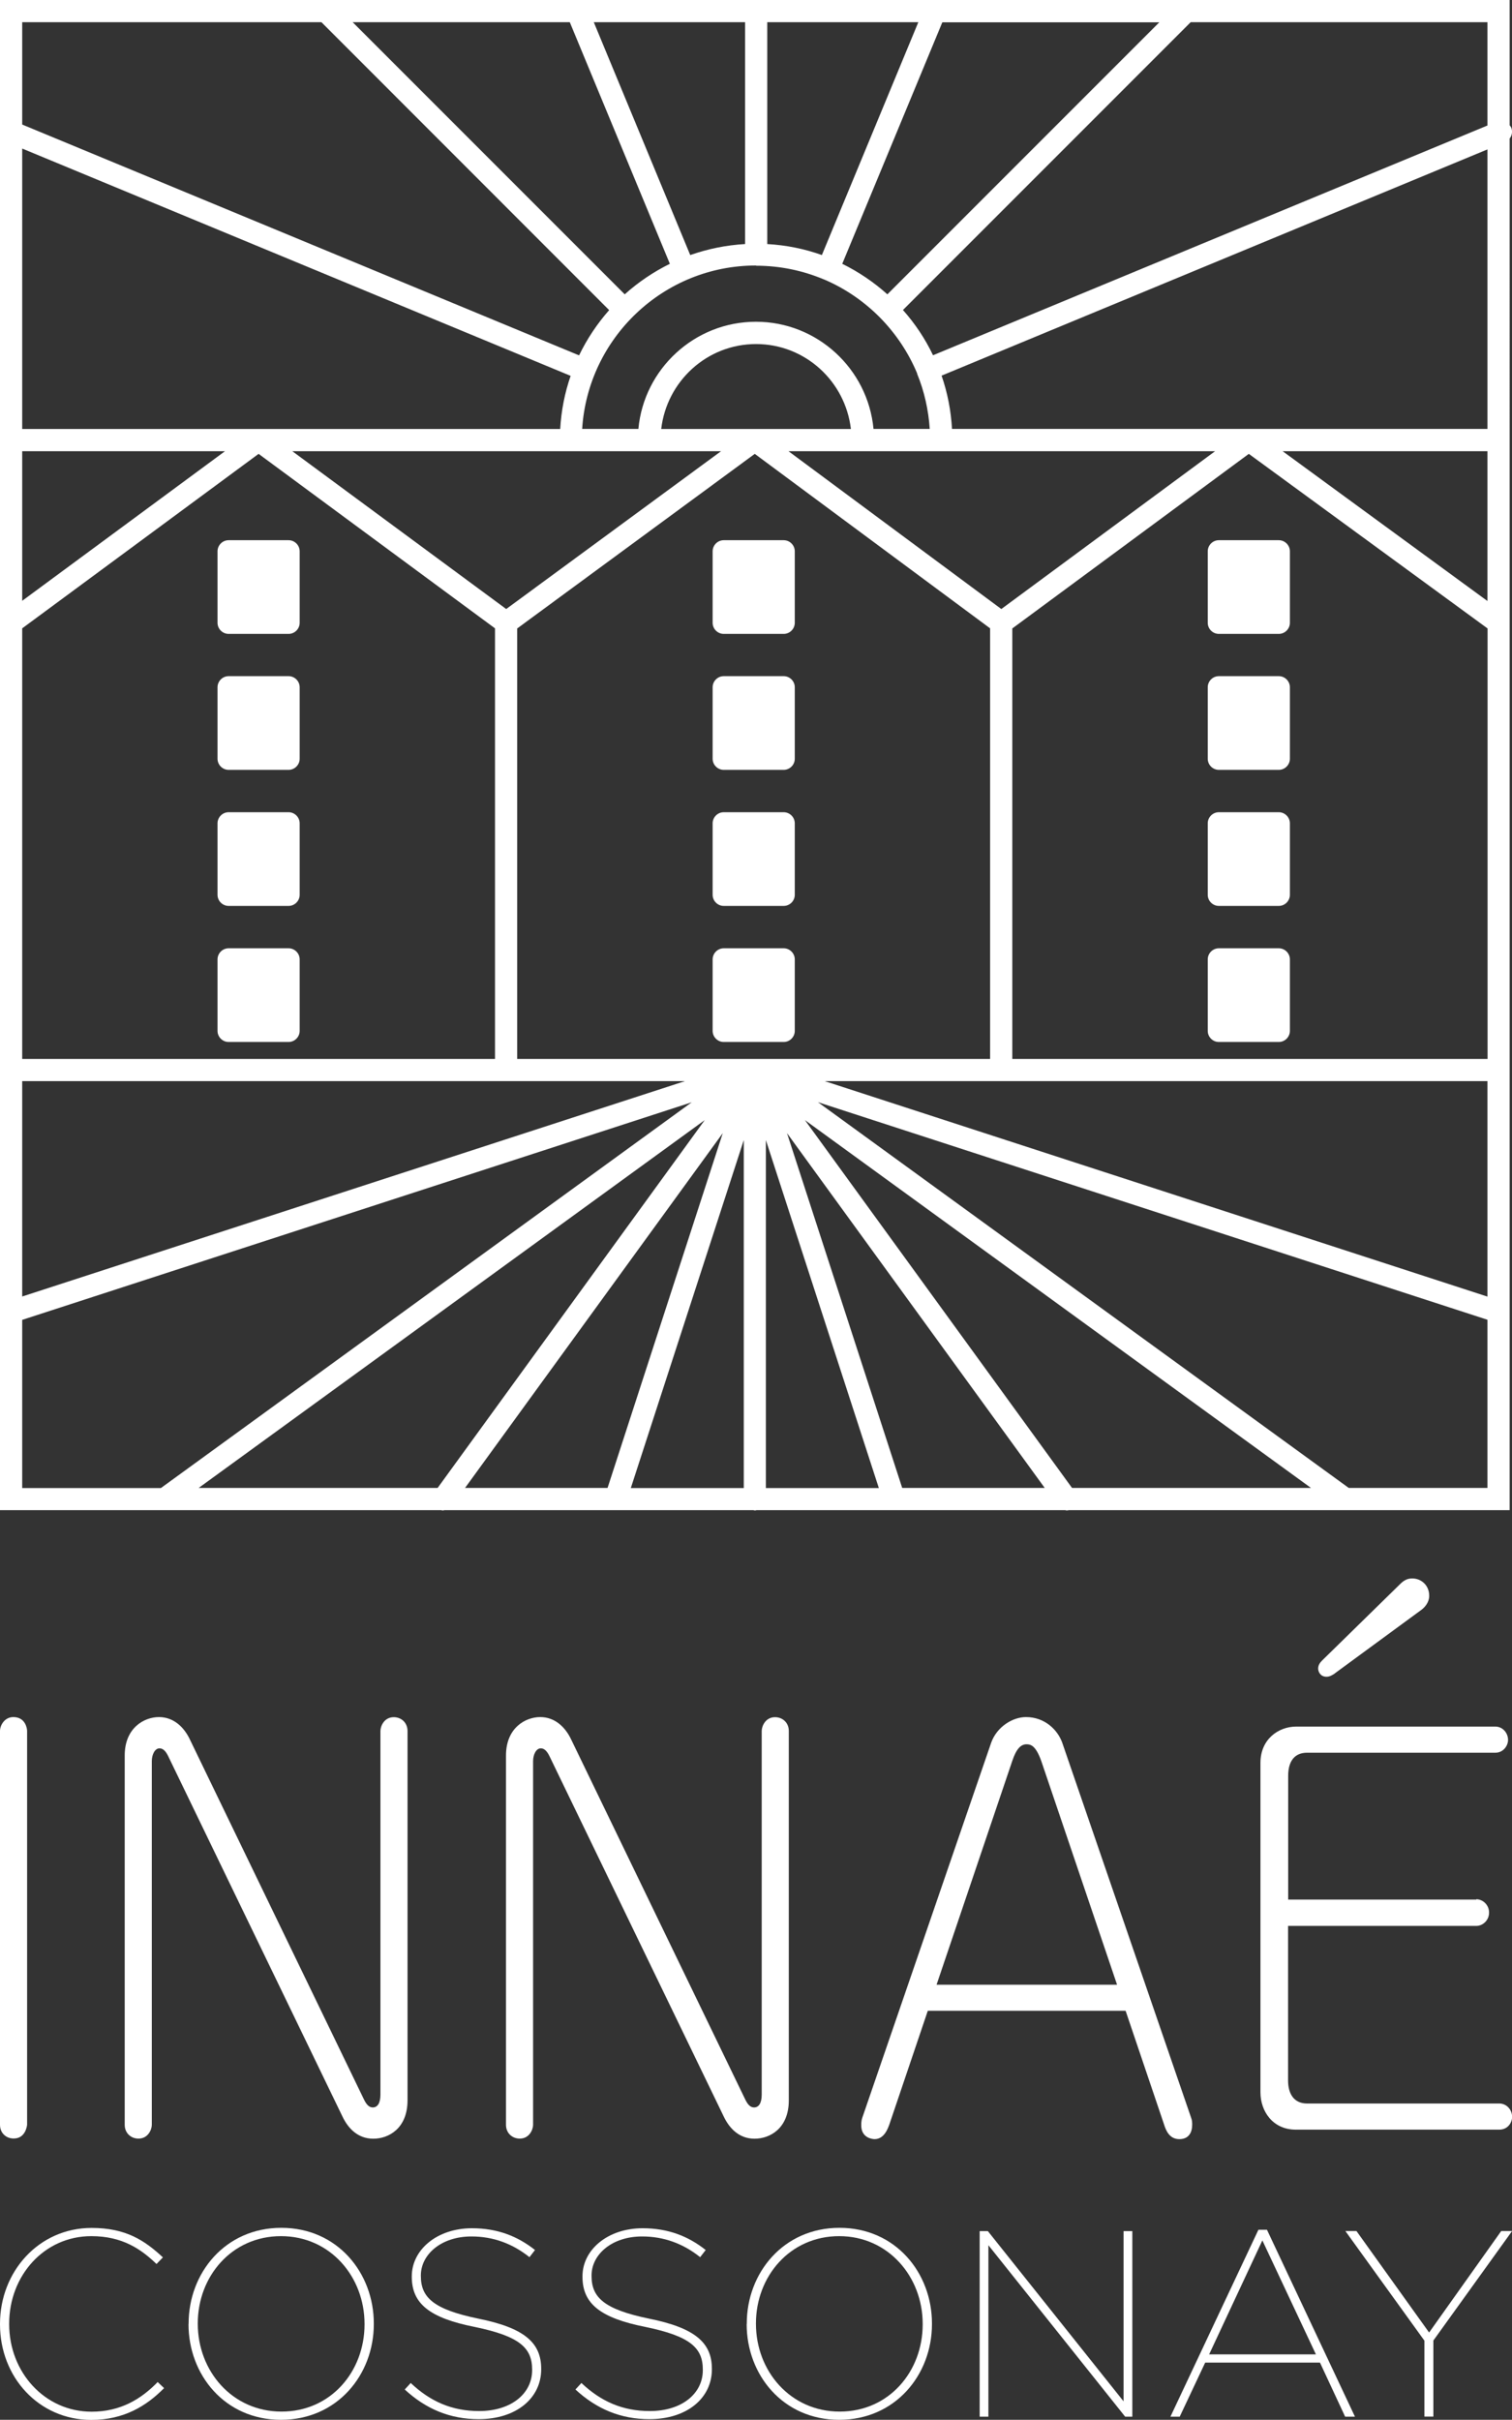 <?xml version="1.0" encoding="UTF-8"?>
<svg id="Calque_2" data-name="Calque 2" xmlns="http://www.w3.org/2000/svg" viewBox="0 0 141.73 226.75">
  <rect x="0" y="0" width="141.73" height="226.75" fill="#333333" stroke="none"/>
  <defs>
    <style>
      .cls-1 {
        fill: #fff;
      }
    </style>
  </defs>
  <g id="logo">
    <g>
      <g>
        <path class="cls-1" d="M0,162.2C0,161.67.43,160.9,1.25,160.9c1.15,0,1.29,1.1,1.29,1.29v36.91s-.1,1.29-1.25,1.29C.62,200.4,0,199.92,0,199.11v-36.91Z"/>
        <path class="cls-1" d="M11.69,164.5c0-2.59,1.82-3.6,3.21-3.6s2.35.96,2.88,2.06l16.35,33.8c.19.38.43.72.81.72.43,0,.72-.38.72-1.2v-34.08c0-.43.34-1.29,1.25-1.29.72,0,1.29.53,1.29,1.29v34.61c0,2.64-1.77,3.6-3.21,3.6s-2.35-.96-2.88-2.06l-16.35-33.8c-.19-.38-.43-.72-.81-.72-.43,0-.72.58-.72,1.2v34.08c0,.43-.34,1.29-1.25,1.29-.72,0-1.29-.53-1.29-1.29v-34.61Z"/>
        <path class="cls-1" d="M47.43,164.5c0-2.59,1.82-3.6,3.21-3.6s2.35.96,2.88,2.06l16.35,33.8c.19.38.43.72.81.72.43,0,.72-.38.72-1.2v-34.08c0-.43.34-1.29,1.25-1.29.72,0,1.29.53,1.29,1.29v34.61c0,2.64-1.77,3.6-3.21,3.6s-2.35-.96-2.88-2.06l-16.35-33.8c-.19-.38-.43-.72-.81-.72-.43,0-.72.58-.72,1.2v34.08c0,.43-.34,1.29-1.25,1.29-.72,0-1.29-.53-1.29-1.29v-34.61Z"/>
        <path class="cls-1" d="M86.97,188.42l-3.6,10.64c-.14.38-.48,1.39-1.39,1.39-.19,0-1.25-.1-1.25-1.29,0-.19,0-.43.1-.72l12.08-35.14c.53-1.49,2.01-2.4,3.26-2.4,1.77,0,2.97,1.2,3.4,2.4l12.08,35.14c.1.24.1.48.1.67,0,.67-.29,1.34-1.2,1.34s-1.25-.77-1.44-1.39l-3.6-10.64h-18.55ZM104.71,185.98l-7.1-20.95c-.53-1.49-1.01-1.58-1.39-1.58-.53,0-.96.43-1.34,1.58l-7.09,20.95h16.92Z"/>
        <path class="cls-1" d="M138.38,177.97c.62,0,1.2.53,1.2,1.25s-.58,1.25-1.2,1.25h-17.64v14.48c0,1.29.58,2.16,1.77,2.16h18.03c.67,0,1.2.57,1.2,1.25,0,.57-.43,1.2-1.2,1.2h-19.08c-2.16,0-3.31-1.73-3.31-3.5v-30.87c0-2.21,1.68-3.4,3.36-3.4h18.65c.72,0,1.2.62,1.2,1.25,0,.53-.43,1.2-1.2,1.2h-17.64c-1.15,0-1.77.77-1.77,2.16v11.6h17.64ZM125.1,156.83c-.24.14-.43.29-.77.29-.53,0-.77-.43-.77-.77,0-.29.14-.53.39-.77l7.29-7.14c.43-.43.77-.53,1.15-.53.81,0,1.58.62,1.58,1.63,0,.58-.38,1.06-.77,1.34l-8.1,5.94Z"/>
      </g>
      <g>
        <path class="cls-1" d="M0,217.81v-.05c0-4.89,3.63-8.99,8.59-8.99,3.23,0,4.99,1.19,6.68,2.76l-.6.62c-1.44-1.39-3.2-2.61-6.11-2.61-4.42,0-7.7,3.7-7.7,8.2v.05c0,4.5,3.33,8.2,7.73,8.2,2.71,0,4.65-1.19,6.19-2.78l.6.57c-1.64,1.66-3.75,2.98-6.83,2.98C3.63,226.75,0,222.75,0,217.81Z"/>
        <path class="cls-1" d="M17.68,217.78v-.05c0-4.74,3.43-8.97,8.69-8.97s8.67,4.22,8.67,8.97v.05c0,4.75-3.43,8.97-8.7,8.97s-8.67-4.22-8.67-8.97ZM34.17,217.81v-.05c0-4.4-3.2-8.22-7.83-8.22s-7.8,3.78-7.8,8.17v.05c0,4.4,3.21,8.22,7.85,8.22s7.78-3.78,7.78-8.17Z"/>
        <path class="cls-1" d="M37.93,223.92l.57-.62c1.84,1.74,3.87,2.63,6.41,2.63,3.01,0,4.97-1.64,4.97-3.83v-.05c0-2.04-1.17-3.13-5.37-4-4.25-.84-5.91-2.19-5.91-4.7v-.05c0-2.48,2.36-4.5,5.64-4.5,2.38,0,4.27.74,5.91,2.04l-.52.67c-1.59-1.27-3.4-1.94-5.44-1.94-2.86,0-4.74,1.71-4.74,3.65v.05c0,2.01,1.17,3.13,5.39,4,4.32.87,5.89,2.26,5.89,4.7v.05c0,2.68-2.31,4.67-5.86,4.67-2.71,0-4.97-.97-6.93-2.78Z"/>
        <path class="cls-1" d="M53.93,223.92l.57-.62c1.84,1.74,3.87,2.63,6.41,2.63,3.01,0,4.97-1.64,4.97-3.83v-.05c0-2.04-1.17-3.13-5.37-4-4.25-.84-5.91-2.19-5.91-4.7v-.05c0-2.48,2.36-4.5,5.64-4.5,2.38,0,4.27.74,5.91,2.04l-.52.67c-1.59-1.27-3.4-1.94-5.44-1.94-2.86,0-4.74,1.71-4.74,3.65v.05c0,2.01,1.17,3.13,5.39,4,4.32.87,5.89,2.26,5.89,4.7v.05c0,2.68-2.31,4.67-5.86,4.67-2.71,0-4.97-.97-6.93-2.78Z"/>
        <path class="cls-1" d="M70,217.78v-.05c0-4.74,3.43-8.97,8.69-8.97s8.67,4.22,8.67,8.97v.05c0,4.75-3.43,8.97-8.7,8.97s-8.67-4.22-8.67-8.97ZM86.49,217.81v-.05c0-4.4-3.21-8.22-7.83-8.22s-7.8,3.78-7.8,8.17v.05c0,4.4,3.21,8.22,7.85,8.22s7.78-3.78,7.78-8.17Z"/>
        <path class="cls-1" d="M91.83,209.07h.77l12.72,15.95v-15.95h.82v17.39h-.67l-12.82-16.07v16.07h-.82v-17.39Z"/>
        <path class="cls-1" d="M117.96,208.94h.8l8.25,17.52h-.92l-2.36-5.07h-10.76l-2.39,5.07h-.87l8.25-17.52ZM123.35,220.62l-5.02-10.68-4.99,10.68h10.01Z"/>
        <path class="cls-1" d="M133.51,219.32l-7.4-10.26h1.04l6.81,9.51,6.76-9.51h1.02l-7.38,10.26v7.13h-.84v-7.13Z"/>
      </g>
      <path class="cls-1" d="M27.05,50.62h-5.62c-.57,0-1.04.47-1.04,1.04v6.7c0,.57.47,1.04,1.04,1.04h5.62c.57,0,1.04-.47,1.04-1.04v-6.7c0-.57-.47-1.04-1.04-1.04Z"/>
      <path class="cls-1" d="M27.05,63.36h-5.62c-.57,0-1.04.47-1.04,1.04v6.7c0,.57.47,1.04,1.04,1.04h5.62c.57,0,1.04-.47,1.04-1.04v-6.7c0-.57-.47-1.04-1.04-1.04Z"/>
      <path class="cls-1" d="M27.05,76.11h-5.62c-.57,0-1.04.47-1.04,1.04v6.7c0,.57.47,1.04,1.04,1.04h5.62c.57,0,1.04-.47,1.04-1.04v-6.7c0-.57-.47-1.04-1.04-1.04Z"/>
      <path class="cls-1" d="M27.05,88.86h-5.62c-.57,0-1.04.47-1.04,1.04v6.7c0,.57.47,1.04,1.04,1.04h5.62c.57,0,1.04-.47,1.04-1.04v-6.7c0-.57-.47-1.04-1.04-1.04Z"/>
      <path class="cls-1" d="M73.46,50.62h-5.62c-.57,0-1.04.47-1.04,1.04v6.7c0,.57.47,1.04,1.04,1.04h5.62c.57,0,1.04-.47,1.04-1.04v-6.7c0-.57-.47-1.04-1.04-1.04Z"/>
      <path class="cls-1" d="M73.46,63.36h-5.62c-.57,0-1.04.47-1.04,1.04v6.7c0,.57.47,1.04,1.04,1.04h5.62c.57,0,1.04-.47,1.04-1.04v-6.7c0-.57-.47-1.04-1.04-1.04Z"/>
      <path class="cls-1" d="M73.46,76.11h-5.62c-.57,0-1.04.47-1.04,1.04v6.7c0,.57.47,1.04,1.04,1.04h5.62c.57,0,1.04-.47,1.04-1.04v-6.7c0-.57-.47-1.04-1.04-1.04Z"/>
      <path class="cls-1" d="M73.46,88.86h-5.62c-.57,0-1.04.47-1.04,1.04v6.7c0,.57.47,1.04,1.04,1.04h5.62c.57,0,1.04-.47,1.04-1.04v-6.7c0-.57-.47-1.04-1.04-1.04Z"/>
      <path class="cls-1" d="M119.87,50.62h-5.62c-.57,0-1.04.47-1.04,1.04v6.7c0,.57.47,1.04,1.04,1.04h5.62c.57,0,1.04-.47,1.04-1.04v-6.7c0-.57-.47-1.04-1.04-1.04Z"/>
      <path class="cls-1" d="M119.87,63.36h-5.62c-.57,0-1.04.47-1.04,1.04v6.7c0,.57.47,1.04,1.04,1.04h5.62c.57,0,1.04-.47,1.04-1.04v-6.7c0-.57-.47-1.04-1.04-1.04Z"/>
      <path class="cls-1" d="M119.87,76.11h-5.62c-.57,0-1.04.47-1.04,1.04v6.7c0,.57.47,1.04,1.04,1.04h5.62c.57,0,1.04-.47,1.04-1.04v-6.7c0-.57-.47-1.04-1.04-1.04Z"/>
      <path class="cls-1" d="M119.87,88.86h-5.62c-.57,0-1.04.47-1.04,1.04v6.7c0,.57.47,1.04,1.04,1.04h5.62c.57,0,1.04-.47,1.04-1.04v-6.7c0-.57-.47-1.04-1.04-1.04Z"/>
      <path class="cls-1" d="M141.66,11.96c-.04-.08-.09-.15-.15-.22V0H0v12.36h0v129.15h41.32c.07.01.14.03.21.03.05,0,.09-.03.14-.03h16.02s0,0,.01,0c0,0,0,0,.01,0h12.89c.05,0,.1.03.16.03s.11-.02.16-.03h12.89s0,0,.01,0c0,0,0,0,.01,0h16.02s.09.03.14.03c.07,0,.14-.02.21-.03h41.31V12.98c.22-.28.29-.66.15-1.02ZM100.49,139.43l-25.04-34.47,47.44,34.47h-22.4ZM84.57,139.43l-10.8-33.25,24.16,33.25h-13.35ZM43.59,139.43l24.16-33.25-10.8,33.25h-13.35ZM18.62,139.43l47.44-34.47-25.04,34.47h-22.4ZM53.41,2.08l9.38,22.64c-1.54.76-2.96,1.72-4.23,2.86L33.06,2.08h20.35ZM108.68,2.08l-25.5,25.5c-1.27-1.14-2.69-2.1-4.23-2.86l9.38-22.63h20.35ZM77.04,23.9c-1.62-.58-3.33-.93-5.12-1.03V2.08h14.16l-9.04,21.82ZM69.84,22.87c-1.79.1-3.51.46-5.14,1.03L55.66,2.08h14.18v20.8ZM70.88,24.9c2.25,0,4.39.46,6.34,1.28,0,0,0,0,0,0,0,0,0,0,.01,0,1.98.84,3.75,2.06,5.24,3.56,0,0,0,0,0,0,0,0,0,0,0,0,1.48,1.5,2.68,3.28,3.5,5.25,0,0,0,.02,0,.03,0,0,0,0,0,.01.66,1.61,1.06,3.35,1.18,5.16h-5.27c-.53-5.62-5.27-10.04-11.02-10.04s-10.5,4.42-11.02,10.04h-5.27c.54-8.53,7.63-15.31,16.29-15.31ZM48.48,99.23v-40.34l22.27-16.36,22.06,16.35v40.35h-44.33ZM2.08,99.23v-40.35l22.16-16.35,22.16,16.35v40.35H2.08ZM2.08,42.28h19.01L2.08,56.3v-14.03ZM67.59,42.28l-20.14,14.79-20.05-14.79h40.19ZM113.9,42.28l-20.04,14.79-19.95-14.79h40ZM70.77,40.2h-8.79c.52-4.47,4.29-7.96,8.89-7.96s8.37,3.49,8.89,7.96h-9ZM94.89,58.89l22.17-16.36,22.38,16.36v40.34h-44.55v-40.35ZM120.23,42.28h19.2v14.04l-19.2-14.04ZM89.24,40.2c-.1-1.74-.43-3.42-.98-5l51.17-21.2v26.19h-50.19ZM52.51,40.2H2.08V13.92l51.41,21.3c-.55,1.58-.88,3.25-.98,4.99ZM2.08,101.31h62.12L2.08,121.49v-20.18ZM69.72,106.83v32.61h-10.59l10.59-32.61ZM71.79,106.83l10.59,32.61h-10.59v-32.61ZM139.43,101.31v20.19l-62.12-20.19h62.12ZM139.43,11.76l-51.97,21.53c-.74-1.55-1.69-2.97-2.82-4.24L111.61,2.08h27.82v9.68ZM30.13,2.08l26.97,26.98c-1.12,1.27-2.07,2.69-2.82,4.24L2.08,11.67V2.08h28.05ZM2.08,123.68l62.76-20.39-49.76,36.15H2.08v-15.76ZM126.43,139.43l-49.76-36.15,62.76,20.39v15.76h-13.01Z"/>
    </g>
  </g>
</svg>